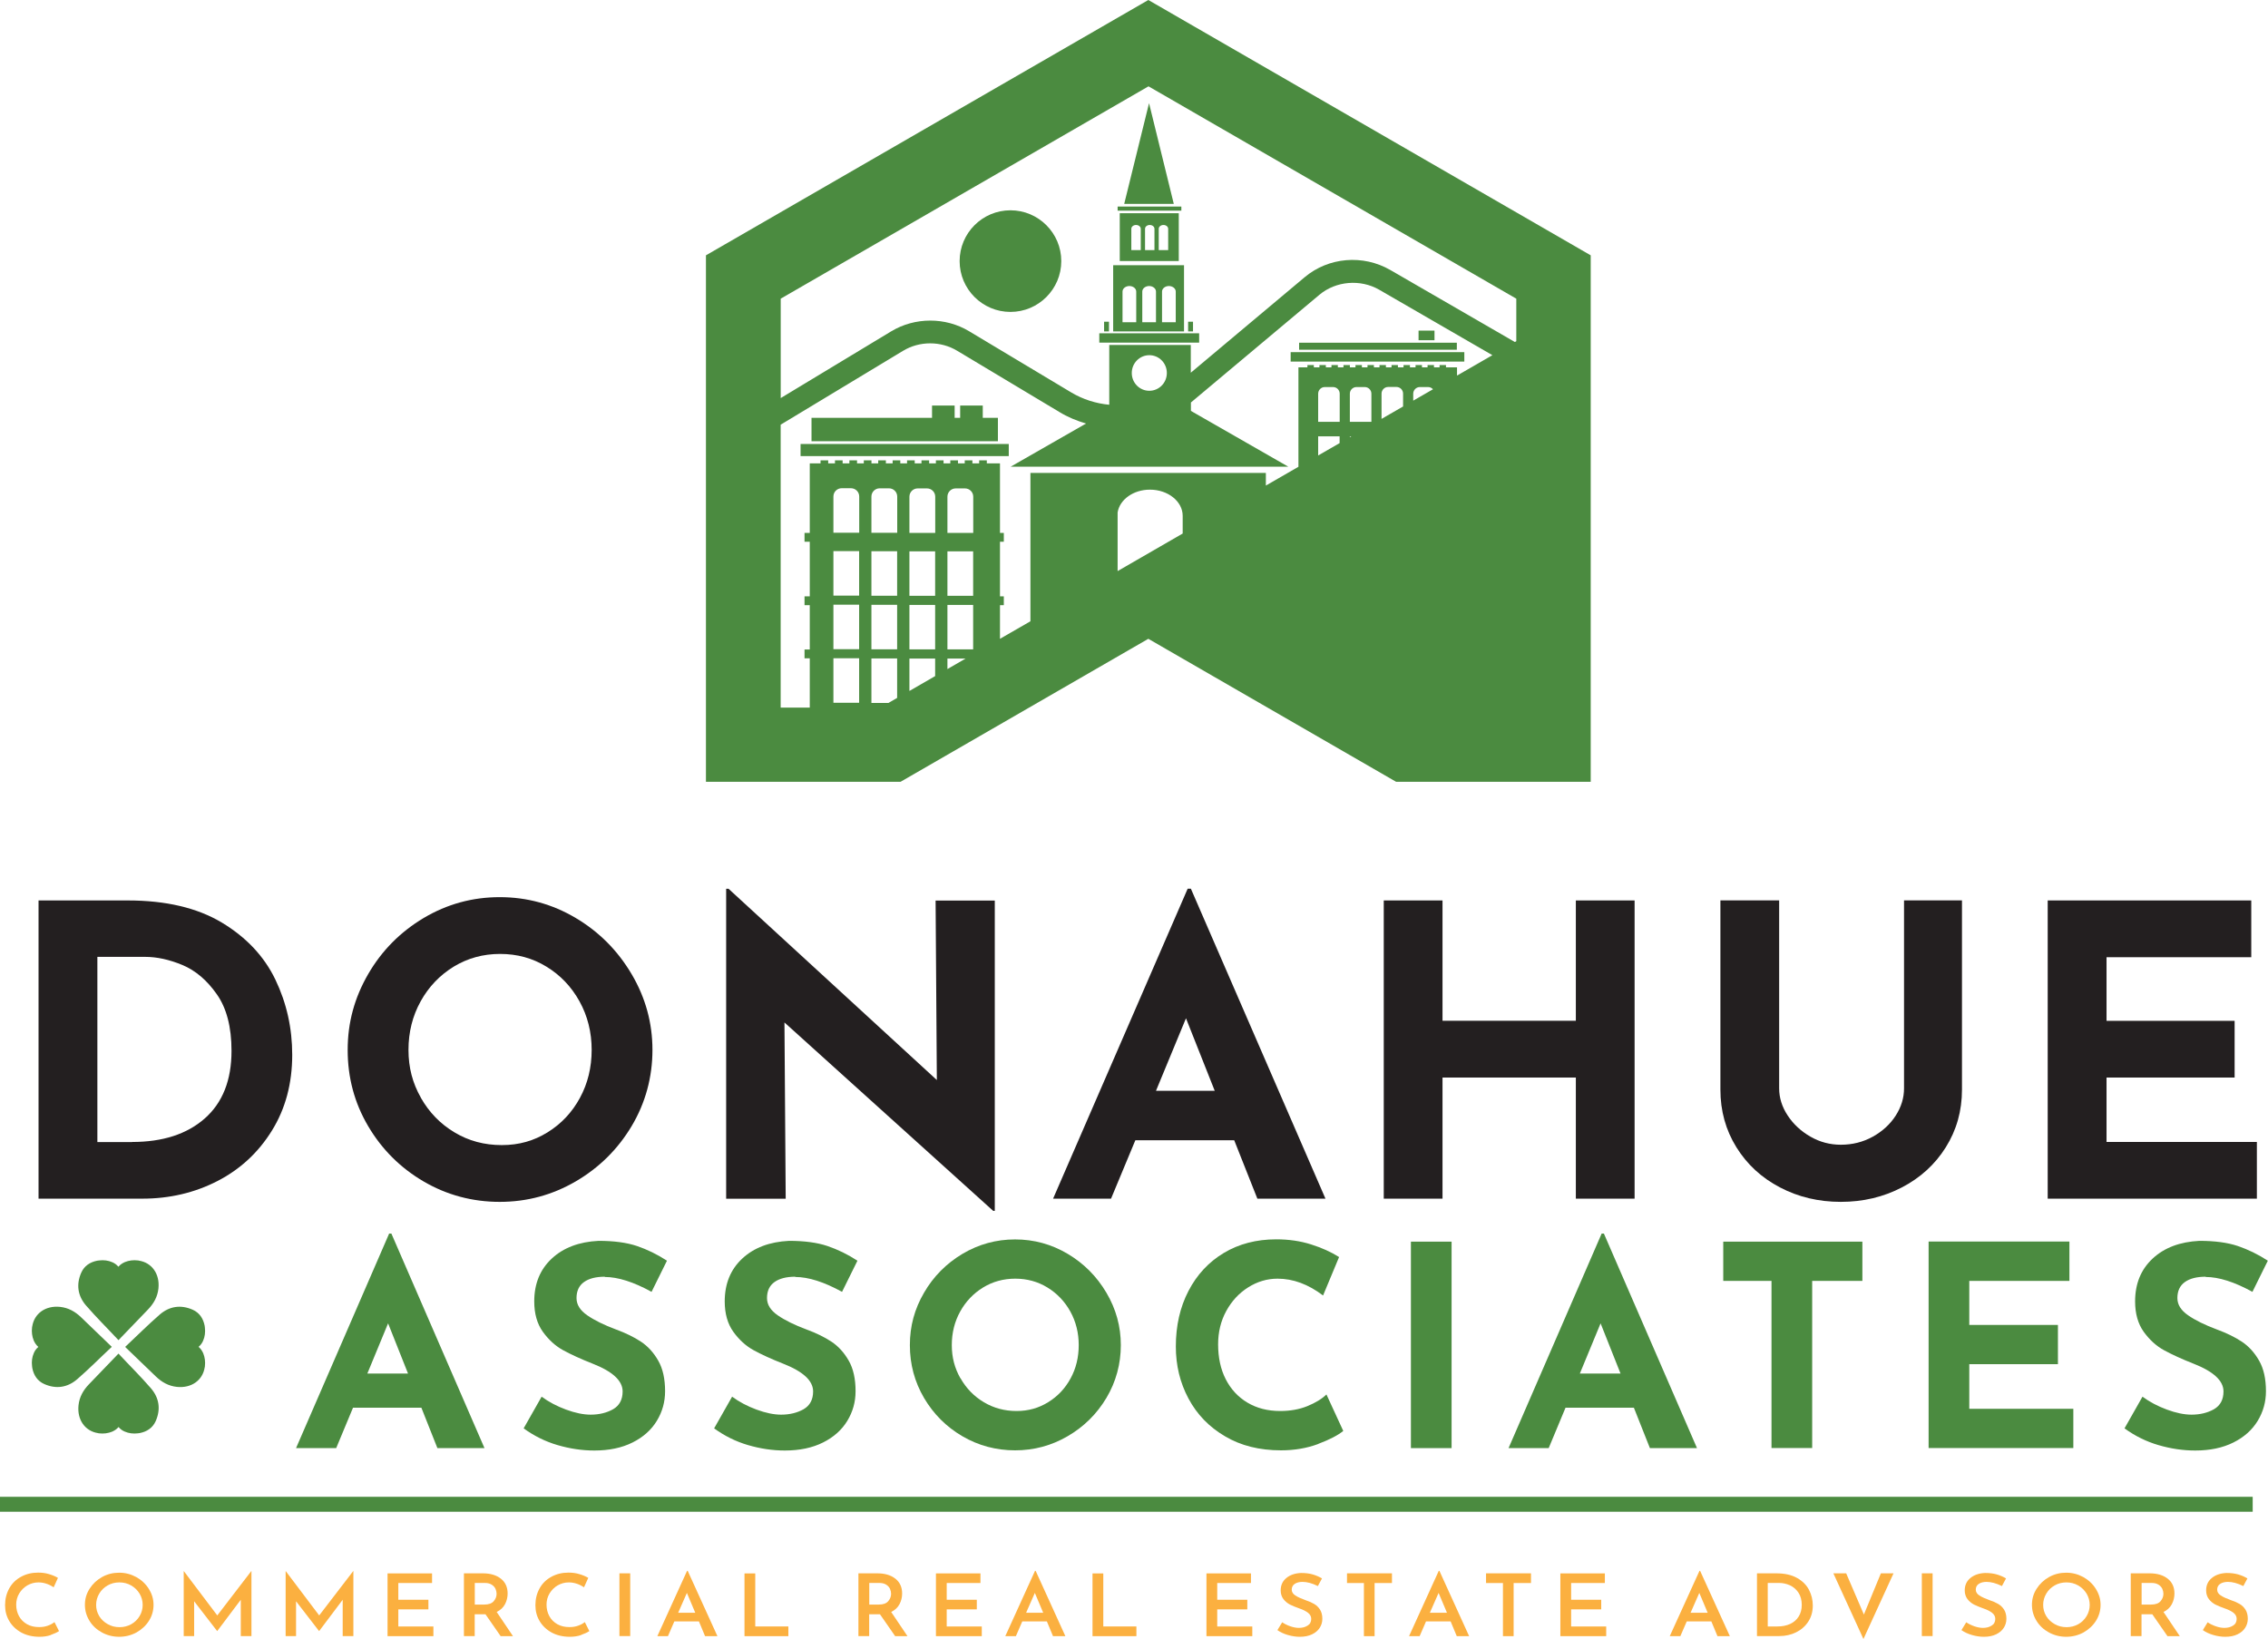 <?xml version="1.0" encoding="UTF-8"?>
<svg xmlns="http://www.w3.org/2000/svg" id="Layer_2" data-name="Layer 2" viewBox="0 0 254.8 184.17">
  <defs>
    <style>
      .cls-1 {
        fill: #4b8b40;
      }

      .cls-1, .cls-2, .cls-3 {
        stroke-width: 0px;
      }

      .cls-2 {
        fill: #231f20;
      }

      .cls-3 {
        fill: #fbb040;
      }
    </style>
  </defs>
  <g id="Layer_1-2" data-name="Layer 1">
    <g id="_4UgVNS" data-name="4UgVNS">
      <g>
        <path class="cls-1" d="m23,153.63c-.22,1.47-1.5,2.38-3.13,2.21-.94-.1-1.69-.53-2.35-1.16-1.16-1.1-2.3-2.23-3.46-3.33,1.3-1.21,2.55-2.48,3.89-3.64,1.09-.94,2.37-1.13,3.7-.54.76.34,1.18.98,1.34,1.79,0,.03.02.12.03.23.06.5,0,1.01-.2,1.46-.11.26-.27.49-.51.69.25.21.4.46.52.72.19.46.25.97.19,1.46,0,.05-.01.08-.01.09Z"></path>
        <path class="cls-1" d="m3.62,149.06c.22-1.47,1.5-2.38,3.13-2.21.94.1,1.69.53,2.35,1.16,1.16,1.1,2.3,2.23,3.46,3.33-1.3,1.21-2.55,2.48-3.89,3.64-1.09.94-2.37,1.13-3.7.54-.76-.34-1.18-.98-1.34-1.79,0-.03-.02-.12-.03-.23-.06-.5,0-1.01.2-1.46.11-.26.27-.49.51-.69-.25-.21-.4-.46-.52-.72-.19-.46-.25-.97-.19-1.46,0-.05.01-.08.01-.09Z"></path>
        <path class="cls-1" d="m11.03,161.04c-1.47-.22-2.38-1.5-2.21-3.13.1-.94.53-1.69,1.16-2.35,1.1-1.16,2.23-2.3,3.33-3.46,1.21,1.3,2.48,2.55,3.64,3.89.94,1.09,1.13,2.37.54,3.7-.34.76-.98,1.18-1.79,1.34-.03,0-.12.02-.23.03-.5.06-1.01,0-1.46-.2-.26-.11-.49-.27-.69-.51-.21.25-.46.4-.72.52-.46.19-.97.25-1.46.19-.05,0-.08-.01-.09-.01Z"></path>
        <path class="cls-1" d="m15.59,141.65c1.47.22,2.38,1.5,2.21,3.13-.1.94-.53,1.69-1.16,2.35-1.1,1.16-2.23,2.3-3.33,3.46-1.21-1.3-2.48-2.55-3.64-3.89-.94-1.09-1.13-2.37-.54-3.7.34-.76.98-1.18,1.79-1.34.03,0,.12-.02.23-.03.5-.06,1.01,0,1.46.2.26.11.49.27.69.51.21-.25.46-.4.72-.52.46-.19.97-.25,1.46-.19.05,0,.08.01.09.01Z"></path>
      </g>
    </g>
    <g>
      <g>
        <path class="cls-3" d="m5.72,183.72c-.39.14-.82.2-1.28.2-.78,0-1.46-.16-2.05-.48-.58-.32-1.03-.75-1.35-1.29s-.47-1.13-.47-1.78c0-.7.16-1.33.47-1.89.31-.56.75-.99,1.32-1.3.56-.31,1.2-.47,1.92-.47.44,0,.85.05,1.23.17.38.11.71.25,1,.42l-.48,1.06c-.56-.37-1.13-.55-1.71-.55-.44,0-.85.11-1.24.33-.38.22-.69.53-.92.91-.23.38-.34.81-.34,1.26,0,.48.11.92.32,1.3.21.38.51.68.9.9.39.22.84.32,1.35.32.37,0,.7-.05.99-.16.29-.1.54-.24.74-.4l.51,1.01c-.22.15-.53.29-.92.43Z"></path>
        <path class="cls-3" d="m10.06,178.53c.35-.55.81-.99,1.4-1.32.59-.33,1.23-.49,1.93-.49s1.33.17,1.92.49c.59.33,1.06.77,1.41,1.33.35.56.53,1.15.53,1.79s-.17,1.25-.52,1.8-.82.98-1.41,1.31c-.59.32-1.24.48-1.93.48s-1.34-.16-1.93-.48c-.59-.32-1.06-.75-1.4-1.3s-.52-1.15-.52-1.81.17-1.25.52-1.8Zm1.08,3.06c.24.38.55.68.96.91.4.23.85.34,1.33.34s.91-.11,1.31-.33.71-.53.94-.91c.23-.38.35-.81.35-1.26s-.12-.88-.35-1.27c-.24-.39-.55-.69-.95-.92-.4-.23-.84-.34-1.32-.34s-.92.11-1.32.34c-.4.23-.71.53-.94.92-.23.39-.35.81-.35,1.27s.12.88.35,1.26Z"></path>
        <path class="cls-3" d="m28.25,176.54v7.3h-1.2v-4.08l-2.64,3.51h-.02l-2.58-3.34v3.91h-1.17v-7.3h.01l3.76,4.98,3.82-4.98h.02Z"></path>
        <path class="cls-3" d="m39.7,176.54v7.3h-1.2v-4.08l-2.64,3.51h-.02l-2.58-3.34v3.91h-1.17v-7.3h.01l3.76,4.98,3.82-4.98h.02Z"></path>
        <path class="cls-3" d="m48.54,176.79v1.09h-3.79v1.88h3.38v1.08h-3.38v1.92h3.94v1.09h-5.15v-7.05h5.01Z"></path>
        <path class="cls-3" d="m56.24,183.84l-1.7-2.45h-1.21v2.45h-1.21v-7.05h2.12c.84,0,1.52.2,2.03.6s.76.96.76,1.67c0,.43-.1.83-.3,1.21-.2.37-.51.66-.93.86l1.83,2.72h-1.4Zm-2.91-3.54h1.08c.48,0,.83-.12,1.05-.37.22-.25.33-.53.33-.84,0-.18-.04-.36-.12-.55-.08-.18-.22-.34-.42-.47-.2-.13-.46-.2-.79-.2h-1.12v2.43Z"></path>
        <path class="cls-3" d="m65.3,183.72c-.39.14-.82.2-1.28.2-.78,0-1.46-.16-2.05-.48-.58-.32-1.03-.75-1.35-1.29s-.47-1.13-.47-1.78c0-.7.16-1.33.47-1.89.31-.56.75-.99,1.32-1.3.56-.31,1.2-.47,1.92-.47.44,0,.85.05,1.23.17.38.11.71.25,1,.42l-.48,1.06c-.56-.37-1.13-.55-1.71-.55-.44,0-.85.11-1.24.33-.38.22-.69.53-.92.91-.23.38-.34.81-.34,1.26,0,.48.11.92.32,1.3.21.38.51.68.9.9.39.22.84.32,1.35.32.37,0,.7-.05.99-.16.29-.1.54-.24.74-.4l.51,1.01c-.22.15-.53.29-.92.43Z"></path>
        <path class="cls-3" d="m70.8,176.79v7.05h-1.21v-7.05h1.21Z"></path>
        <path class="cls-3" d="m78.51,182.19h-2.75l-.72,1.66h-1.19l3.34-7.34h.07l3.34,7.34h-1.39l-.69-1.66Zm-.4-.97l-.94-2.23-.98,2.23h1.92Z"></path>
        <path class="cls-3" d="m84.85,176.79v5.97h3.72v1.09h-4.93v-7.05h1.21Z"></path>
        <path class="cls-3" d="m100.56,183.84l-1.7-2.45h-1.21v2.45h-1.21v-7.05h2.12c.84,0,1.52.2,2.03.6s.76.96.76,1.67c0,.43-.1.83-.3,1.21-.2.37-.51.66-.93.86l1.83,2.72h-1.4Zm-2.91-3.54h1.08c.48,0,.83-.12,1.05-.37.22-.25.33-.53.33-.84,0-.18-.04-.36-.12-.55-.08-.18-.22-.34-.42-.47-.2-.13-.46-.2-.79-.2h-1.12v2.43Z"></path>
        <path class="cls-3" d="m110.15,176.79v1.09h-3.79v1.88h3.38v1.08h-3.38v1.92h3.94v1.09h-5.15v-7.05h5.01Z"></path>
        <path class="cls-3" d="m117.6,182.19h-2.75l-.72,1.66h-1.19l3.34-7.34h.07l3.34,7.34h-1.39l-.69-1.66Zm-.4-.97l-.94-2.23-.98,2.23h1.92Z"></path>
        <path class="cls-3" d="m123.95,176.79v5.97h3.72v1.09h-4.93v-7.05h1.21Z"></path>
        <path class="cls-3" d="m140.54,176.79v1.09h-3.79v1.88h3.38v1.08h-3.38v1.92h3.94v1.09h-5.15v-7.05h5.01Z"></path>
        <path class="cls-3" d="m146.34,177.75c-.37,0-.67.08-.89.23s-.33.37-.33.64.14.49.41.66c.27.18.65.35,1.15.53.37.12.69.26.96.42.27.16.49.37.66.64.17.27.26.61.26,1.03,0,.37-.1.71-.3,1.02s-.49.55-.87.73-.83.27-1.35.27c-.46,0-.9-.07-1.35-.2s-.84-.31-1.18-.55l.54-.88c.26.18.56.33.91.45.35.12.67.18.97.18.37,0,.69-.08.96-.25.28-.16.42-.42.42-.76,0-.27-.12-.5-.35-.68s-.55-.35-.97-.49c-.43-.15-.78-.3-1.07-.44-.28-.15-.53-.35-.73-.61-.2-.26-.31-.59-.31-.98,0-.58.21-1.04.63-1.39.42-.35.97-.54,1.65-.57.5,0,.93.05,1.31.16.38.11.73.26,1.05.45l-.46.86c-.65-.32-1.23-.47-1.73-.47Z"></path>
        <path class="cls-3" d="m156.38,176.79v1.09h-1.95v5.97h-1.2v-5.97h-1.9v-1.09h5.05Z"></path>
        <path class="cls-3" d="m162.96,182.19h-2.75l-.72,1.66h-1.19l3.34-7.34h.07l3.34,7.34h-1.39l-.69-1.66Zm-.4-.97l-.94-2.23-.98,2.23h1.92Z"></path>
        <path class="cls-3" d="m172,176.79v1.09h-1.95v5.97h-1.2v-5.97h-1.9v-1.09h5.05Z"></path>
        <path class="cls-3" d="m180.3,176.79v1.09h-3.79v1.88h3.38v1.08h-3.38v1.92h3.94v1.09h-5.15v-7.05h5.01Z"></path>
        <path class="cls-3" d="m192.25,182.19h-2.75l-.72,1.66h-1.19l3.34-7.34h.07l3.34,7.34h-1.39l-.69-1.66Zm-.4-.97l-.94-2.23-.98,2.23h1.92Z"></path>
        <path class="cls-3" d="m197.39,176.79h2.15c.95,0,1.73.17,2.35.52s1.07.8,1.35,1.35.42,1.13.42,1.75c0,.68-.17,1.29-.51,1.81s-.8.92-1.37,1.2c-.57.28-1.2.42-1.88.42h-2.51v-7.05Zm2.29,5.97c.54,0,1.01-.09,1.43-.28.41-.19.73-.46.96-.83.23-.36.35-.8.35-1.31,0-.55-.13-1.02-.38-1.39-.25-.37-.57-.64-.96-.82-.39-.17-.79-.26-1.21-.26h-1.27v4.89h1.08Z"></path>
        <path class="cls-3" d="m212.73,176.79l-3.38,7.38-3.38-7.38h1.44l1.99,4.63,1.91-4.63h1.42Z"></path>
        <path class="cls-3" d="m217.12,176.79v7.05h-1.21v-7.05h1.21Z"></path>
        <path class="cls-3" d="m223.19,177.75c-.37,0-.67.08-.89.23s-.33.37-.33.64.14.49.41.66c.27.18.65.35,1.15.53.37.12.69.26.96.42.27.16.49.37.66.64.17.27.26.61.26,1.03,0,.37-.1.71-.3,1.02s-.49.55-.87.73-.83.27-1.35.27c-.46,0-.9-.07-1.35-.2s-.84-.31-1.18-.55l.54-.88c.26.18.56.33.91.45.35.12.67.18.97.18.37,0,.69-.08.96-.25.28-.16.42-.42.42-.76,0-.27-.12-.5-.35-.68s-.55-.35-.97-.49c-.43-.15-.78-.3-1.07-.44-.28-.15-.53-.35-.73-.61-.2-.26-.31-.59-.31-.98,0-.58.21-1.04.63-1.39.42-.35.97-.54,1.65-.57.5,0,.93.05,1.31.16.38.11.73.26,1.05.45l-.46.86c-.65-.32-1.23-.47-1.73-.47Z"></path>
        <path class="cls-3" d="m228.8,178.53c.35-.55.81-.99,1.4-1.32.59-.33,1.23-.49,1.93-.49s1.33.17,1.92.49c.59.33,1.06.77,1.41,1.33.35.56.53,1.15.53,1.79s-.17,1.25-.52,1.8-.82.98-1.41,1.31c-.59.32-1.24.48-1.93.48s-1.34-.16-1.93-.48c-.59-.32-1.06-.75-1.4-1.3s-.52-1.15-.52-1.81.17-1.25.52-1.8Zm1.08,3.06c.24.38.55.68.96.91.4.23.85.34,1.33.34s.91-.11,1.31-.33.71-.53.94-.91c.23-.38.35-.81.35-1.26s-.12-.88-.35-1.27c-.24-.39-.55-.69-.95-.92-.4-.23-.84-.34-1.32-.34s-.92.11-1.32.34c-.4.23-.71.53-.94.92-.23.39-.35.81-.35,1.27s.12.88.35,1.26Z"></path>
        <path class="cls-3" d="m243.5,183.84l-1.7-2.45h-1.21v2.45h-1.21v-7.05h2.12c.84,0,1.52.2,2.03.6s.76.96.76,1.67c0,.43-.1.83-.3,1.21-.2.37-.51.66-.93.86l1.83,2.72h-1.4Zm-2.91-3.54h1.08c.48,0,.83-.12,1.05-.37.22-.25.33-.53.33-.84,0-.18-.04-.36-.12-.55-.08-.18-.22-.34-.42-.47-.2-.13-.46-.2-.79-.2h-1.12v2.43Z"></path>
        <path class="cls-3" d="m250.31,177.75c-.37,0-.67.08-.89.23s-.33.37-.33.64.14.49.41.66c.27.18.65.35,1.15.53.37.12.69.26.96.42.27.16.49.37.66.64.17.27.26.61.26,1.03,0,.37-.1.71-.3,1.02s-.49.55-.87.73-.83.27-1.35.27c-.46,0-.9-.07-1.35-.2s-.84-.31-1.18-.55l.54-.88c.26.18.56.33.91.45.35.12.67.18.97.18.37,0,.69-.08.96-.25.28-.16.42-.42.42-.76,0-.27-.12-.5-.35-.68s-.55-.35-.97-.49c-.43-.15-.78-.3-1.07-.44-.28-.15-.53-.35-.73-.61-.2-.26-.31-.59-.31-.98,0-.58.21-1.04.63-1.39.42-.35.97-.54,1.65-.57.5,0,.93.05,1.31.16.38.11.73.26,1.05.45l-.46.86c-.65-.32-1.23-.47-1.73-.47Z"></path>
      </g>
      <g>
        <path class="cls-2" d="m4.33,101.18h10.02c4.28,0,7.8.83,10.56,2.48,2.76,1.66,4.77,3.8,6.03,6.42,1.26,2.63,1.89,5.44,1.89,8.45,0,3.22-.76,6.06-2.28,8.51-1.52,2.46-3.56,4.35-6.12,5.67-2.57,1.32-5.38,1.98-8.45,1.98H4.33v-33.51Zm10.52,27.14c3.43,0,6.15-.88,8.15-2.64,2-1.76,3.01-4.29,3.01-7.6,0-2.67-.55-4.8-1.66-6.37-1.11-1.58-2.4-2.67-3.87-3.28-1.47-.61-2.86-.91-4.17-.91h-5.37v20.81h3.92Z"></path>
        <path class="cls-2" d="m41.36,109.46c1.53-2.64,3.61-4.74,6.24-6.31,2.63-1.56,5.47-2.34,8.54-2.34s5.91.78,8.54,2.34c2.63,1.56,4.72,3.67,6.28,6.31s2.34,5.48,2.34,8.52-.78,5.95-2.34,8.56-3.66,4.68-6.28,6.21c-2.63,1.53-5.47,2.3-8.54,2.3s-5.95-.77-8.56-2.3c-2.61-1.53-4.68-3.6-6.22-6.21s-2.3-5.46-2.3-8.56.77-5.87,2.3-8.52Zm5.92,13.89c.93,1.64,2.19,2.94,3.78,3.89,1.59.96,3.36,1.43,5.31,1.43s3.6-.48,5.14-1.43c1.55-.96,2.76-2.25,3.64-3.87.88-1.62,1.32-3.42,1.32-5.4s-.46-3.82-1.37-5.46-2.15-2.94-3.71-3.89c-1.56-.96-3.3-1.43-5.21-1.43s-3.65.48-5.21,1.43c-1.56.96-2.8,2.25-3.71,3.89-.91,1.64-1.37,3.46-1.37,5.46s.46,3.73,1.39,5.37Z"></path>
        <path class="cls-2" d="m111.76,101.18v34.88h-.18l-23.45-21.17.14,19.81h-6.69v-34.83h.27l23.4,21.49-.14-20.17h6.65Z"></path>
        <path class="cls-2" d="m138.66,128.13h-11.11l-2.73,6.56h-6.51l15.12-34.83h.36l15.12,34.83h-7.65l-2.6-6.56Zm-2.19-5.56l-3.23-8.15-3.37,8.15h6.6Z"></path>
        <path class="cls-2" d="m183.64,134.69h-6.6v-13.61h-14.98v13.61h-6.6v-33.51h6.6v13.52h14.98v-13.52h6.6v33.51Z"></path>
        <path class="cls-2" d="m200.84,125.35c.64.97,1.49,1.76,2.55,2.37,1.06.61,2.2.91,3.42.91,1.3,0,2.5-.3,3.6-.91,1.09-.61,1.95-1.4,2.57-2.37.62-.97.93-1.99.93-3.05v-21.13h6.51v21.26c0,2.4-.61,4.56-1.82,6.49-1.21,1.93-2.86,3.43-4.94,4.51-2.08,1.08-4.36,1.62-6.85,1.62s-4.77-.54-6.83-1.62c-2.07-1.08-3.7-2.58-4.9-4.51-1.2-1.93-1.8-4.09-1.8-6.49v-21.26h6.6v21.13c0,1.06.32,2.08.96,3.05Z"></path>
        <path class="cls-2" d="m252.92,101.18v6.38h-16.26v7.15h14.39v6.37h-14.39v7.24h16.89v6.37h-23.5v-33.51h22.86Z"></path>
        <path class="cls-1" d="m47.35,158.18h-7.69l-1.89,4.54h-4.51l10.46-24.11h.25l10.46,24.11h-5.29l-1.8-4.54Zm-1.51-3.84l-2.24-5.64-2.33,5.64h4.57Z"></path>
        <path class="cls-1" d="m67.96,143.46c-1.01,0-1.79.2-2.35.6-.56.4-.84,1-.84,1.8,0,.74.4,1.38,1.21,1.94.81.56,1.89,1.09,3.23,1.59,1.09.4,2.03.86,2.8,1.37s1.42,1.22,1.94,2.13.77,2.05.77,3.44c0,1.2-.31,2.31-.93,3.33s-1.53,1.83-2.73,2.43c-1.2.6-2.63.9-4.29.9-1.39,0-2.76-.21-4.13-.61s-2.64-1.03-3.81-1.88l2.02-3.56c.8.59,1.71,1.07,2.74,1.45,1.03.38,1.95.57,2.77.57.97,0,1.81-.21,2.52-.61.71-.41,1.07-1.08,1.07-2,0-1.2-1.12-2.24-3.37-3.12-1.32-.52-2.43-1.03-3.31-1.51s-1.64-1.18-2.29-2.08c-.64-.9-.96-2.04-.96-3.4,0-2,.66-3.6,1.97-4.82,1.31-1.22,3.06-1.88,5.25-1.99,1.72,0,3.16.19,4.32.58,1.15.39,2.28.94,3.37,1.65l-1.73,3.5c-2.02-1.11-3.77-1.67-5.26-1.67Z"></path>
        <path class="cls-1" d="m89.36,143.46c-1.01,0-1.79.2-2.35.6-.56.4-.84,1-.84,1.8,0,.74.4,1.38,1.21,1.94.81.56,1.89,1.09,3.23,1.59,1.09.4,2.03.86,2.8,1.37s1.42,1.22,1.94,2.13.77,2.05.77,3.44c0,1.2-.31,2.31-.93,3.33s-1.53,1.83-2.73,2.43c-1.2.6-2.63.9-4.29.9-1.39,0-2.76-.21-4.13-.61s-2.64-1.03-3.81-1.88l2.02-3.56c.8.59,1.71,1.07,2.74,1.45,1.03.38,1.95.57,2.77.57.97,0,1.81-.21,2.52-.61.71-.41,1.07-1.08,1.07-2,0-1.2-1.12-2.24-3.37-3.12-1.32-.52-2.43-1.03-3.31-1.51s-1.64-1.18-2.29-2.08c-.64-.9-.96-2.04-.96-3.4,0-2,.66-3.6,1.97-4.82,1.31-1.22,3.06-1.88,5.25-1.99,1.72,0,3.16.19,4.32.58,1.15.39,2.28.94,3.37,1.65l-1.73,3.5c-2.02-1.11-3.77-1.67-5.26-1.67Z"></path>
        <path class="cls-1" d="m103.81,145.26c1.06-1.83,2.5-3.28,4.32-4.37,1.82-1.08,3.79-1.62,5.91-1.62s4.09.54,5.91,1.62c1.82,1.08,3.27,2.54,4.35,4.37,1.08,1.83,1.62,3.79,1.62,5.89s-.54,4.12-1.62,5.93c-1.08,1.81-2.53,3.24-4.35,4.3-1.82,1.06-3.79,1.59-5.91,1.59s-4.12-.53-5.93-1.59c-1.81-1.06-3.24-2.5-4.3-4.3-1.06-1.81-1.59-3.78-1.59-5.93s.53-4.07,1.59-5.89Zm4.1,9.61c.64,1.13,1.51,2.03,2.62,2.69,1.1.66,2.33.99,3.67.99s2.49-.33,3.56-.99c1.07-.66,1.91-1.55,2.52-2.68.61-1.12.91-2.37.91-3.74s-.32-2.65-.95-3.78-1.49-2.03-2.57-2.69c-1.08-.66-2.29-.99-3.61-.99s-2.53.33-3.61.99c-1.08.66-1.94,1.56-2.57,2.69s-.95,2.4-.95,3.78.32,2.59.96,3.72Z"></path>
        <path class="cls-1" d="m148.11,162.25c-1.28.48-2.68.72-4.19.72-2.42,0-4.52-.52-6.3-1.58-1.79-1.05-3.15-2.46-4.1-4.24-.95-1.78-1.42-3.72-1.42-5.85,0-2.33.47-4.41,1.42-6.24s2.27-3.25,3.97-4.27,3.67-1.53,5.89-1.53c1.41,0,2.71.19,3.91.57,1.2.38,2.25.85,3.15,1.42l-1.8,4.32c-1.66-1.26-3.36-1.89-5.11-1.89-1.18,0-2.28.33-3.31.98-1.03.65-1.85,1.54-2.46,2.66-.61,1.12-.91,2.37-.91,3.73,0,1.49.28,2.8.85,3.92.57,1.12,1.38,2,2.43,2.63,1.05.63,2.28.95,3.69.95,1.13,0,2.15-.18,3.06-.55.9-.37,1.62-.8,2.14-1.31l1.89,4.1c-.59.48-1.52.97-2.8,1.45Z"></path>
        <path class="cls-1" d="m163.08,139.52v23.2h-4.57v-23.2h4.57Z"></path>
        <path class="cls-1" d="m183.57,158.18h-7.69l-1.89,4.54h-4.51l10.46-24.11h.25l10.46,24.11h-5.29l-1.8-4.54Zm-1.51-3.84l-2.24-5.64-2.33,5.64h4.57Z"></path>
        <path class="cls-1" d="m209.23,139.52v4.41h-5.64v18.78h-4.57v-18.78h-5.42v-4.41h15.63Z"></path>
        <path class="cls-1" d="m232.49,139.52v4.41h-11.25v4.95h9.96v4.41h-9.96v5.01h11.69v4.41h-16.26v-23.2h15.82Z"></path>
        <path class="cls-1" d="m247.81,143.46c-1.01,0-1.79.2-2.35.6-.56.4-.84,1-.84,1.8,0,.74.4,1.38,1.21,1.94.81.56,1.89,1.09,3.23,1.59,1.09.4,2.03.86,2.8,1.37s1.42,1.22,1.94,2.13.77,2.05.77,3.44c0,1.2-.31,2.31-.93,3.33s-1.53,1.83-2.73,2.43c-1.2.6-2.63.9-4.29.9-1.39,0-2.76-.21-4.13-.61s-2.64-1.03-3.81-1.88l2.02-3.56c.8.59,1.71,1.07,2.74,1.45,1.03.38,1.95.57,2.77.57.97,0,1.81-.21,2.52-.61.71-.41,1.07-1.08,1.07-2,0-1.2-1.12-2.24-3.37-3.12-1.32-.52-2.43-1.03-3.31-1.51s-1.64-1.18-2.29-2.08c-.64-.9-.96-2.04-.96-3.4,0-2,.66-3.6,1.97-4.82,1.31-1.22,3.06-1.88,5.25-1.99,1.72,0,3.16.19,4.32.58,1.15.39,2.28.94,3.37,1.65l-1.73,3.5c-2.02-1.11-3.77-1.67-5.26-1.67Z"></path>
      </g>
    </g>
    <rect class="cls-1" y="168.19" width="253.08" height="1.68"></rect>
    <g>
      <rect class="cls-1" x="145" y="39.57" width="19.51" height="1.06"></rect>
      <rect class="cls-1" x="145.95" y="38.51" width="17.72" height=".79"></rect>
      <rect class="cls-1" x="159.37" y="37.15" width="1.79" height="1.08"></rect>
      <polygon class="cls-1" points="129.09 22.91 131.87 22.91 129.09 11.59 126.3 22.91 129.09 22.91"></polygon>
      <rect class="cls-1" x="125.56" y="23.21" width="7.16" height=".46"></rect>
      <rect class="cls-1" x="123.5" y="37.45" width="11.22" height="1.05"></rect>
      <path class="cls-1" d="m125.06,37.24h7.96v-7.44h-7.96v7.44Zm5.49-4.48c0-.34.35-.62.77-.62s.77.28.77.62v3.45h-1.54v-3.45Zm-2.22,0c0-.34.35-.62.77-.62s.77.28.77.62v3.45h-1.54v-3.45Zm-2.22,0c0-.34.35-.62.77-.62s.77.28.77.62v3.45h-1.54v-3.45Z"></path>
      <path class="cls-1" d="m125.8,23.96v5.37h6.63v-5.37h-6.63Zm2.37,4.14h-1.07v-2.39c0-.24.24-.43.53-.43s.53.19.53.43v2.39Zm1.54,0h-1.07v-2.39c0-.24.24-.43.53-.43s.53.19.53.43v2.39Zm1.54,0h-1.07v-2.39c0-.24.24-.43.53-.43s.53.19.53.43v2.39Z"></path>
      <rect class="cls-1" x="124.04" y="36.15" width=".55" height="1.09"></rect>
      <rect class="cls-1" x="133.48" y="36.15" width=".55" height="1.09"></rect>
      <path class="cls-1" d="m113.52,23.63c-3.15,0-5.71,2.56-5.71,5.71s2.56,5.71,5.71,5.71,5.71-2.56,5.71-5.71-2.56-5.71-5.71-5.71Z"></path>
      <rect class="cls-1" x="89.94" y="49.89" width="23.39" height="1.36"></rect>
      <polygon class="cls-1" points="112.11 46.95 110.41 46.95 110.41 45.57 107.87 45.57 107.87 46.95 107.25 46.95 107.25 45.57 104.71 45.57 104.71 46.95 91.17 46.95 91.17 49.58 112.11 49.58 112.11 46.95"></polygon>
      <path class="cls-1" d="m129.01,0l-49.7,28.69v59.16h21.86l27.84-16.07,27.84,16.07h21.86V28.69L129.01,0Zm-32.49,78.97h-2.89v-5h2.89v5Zm0-6.02h-2.89v-5h2.89v5Zm0-6.02h-2.89v-5h2.89v5Zm0-7.07h-2.89v-4.07c0-.51.41-.93.93-.93h1.04c.51,0,.93.41.93.93v4.07Zm4.27,18.56l-.98.57h-1.91v-5h2.89v4.43Zm0-5.46h-2.89v-5h2.89v5Zm0-6.02h-2.89v-5h2.89v5Zm0-7.07h-2.89v-4.07c0-.51.41-.93.93-.93h1.04c.51,0,.93.41.93.93v4.07Zm4.27,16.1l-2.89,1.67v-3.64h2.89v1.97Zm0-3h-2.89v-5h2.89v5Zm0-6.02h-2.89v-5h2.89v5Zm0-7.07h-2.89v-4.07c0-.51.41-.93.93-.93h1.04c.51,0,.93.41.93.93v4.07Zm1.38,15.3v-1.18h2.04l-2.04,1.18Zm2.89-2.21h-2.89v-5h2.89v5Zm0-6.02h-2.89v-5h2.89v5Zm0-7.07h-2.89v-4.07c0-.51.41-.93.93-.93h1.04c.51,0,.93.41.93.93v4.07Zm23.54.07l-7.31,4.22v-6.59c.23-1.44,1.76-2.56,3.63-2.56,2.03,0,3.68,1.32,3.68,2.94v2Zm17.63-10.16l-2.41,1.39v-2.15h2.41v.76Zm0-2.39h-2.41v-3.16c0-.41.33-.75.75-.75h.92c.41,0,.75.33.75.75v3.16Zm1.15,1.72v-.1h.17l-.17.1Zm2.41-1.72h-2.41v-3.16c0-.41.33-.75.75-.75h.92c.41,0,.75.33.75.75v3.16Zm3.56-1.72l-2.41,1.39v-2.84c0-.41.33-.75.75-.75h.92c.41,0,.75.33.75.75v1.45Zm1.15-.66v-.78c0-.41.33-.75.75-.75h.92c.22,0,.42.1.55.25l-2.22,1.28Zm4.92-2.84v-.9h-1.24v-.26h-.72v.26h-.63v-.26h-.72v.26h-.63v-.26h-.72v.26h-.63v-.26h-.72v.26h-.63v-.26h-.72v.26h-.63v-.26h-.72v.26h-.63v-.26h-.72v.26h-.63v-.26h-.72v.26h-.63v-.26h-.72v.26h-.63v-.26h-.72v.26h-.63v-.26h-.72v.26h-.63v-.26h-.72v.26h-1.01v11.17l-3.66,2.11v-1.42h-26.45v16.67l-3.42,1.97v-3.78h.43v-.99h-.43v-6.14h.43v-.99h-.43v-7.81h-1.48v-.34h-.86v.34h-.76v-.34h-.86v.34h-.76v-.34h-.86v.34h-.76v-.34h-.86v.34h-.76v-.34h-.86v.34h-.76v-.34h-.86v.34h-.76v-.34h-.86v.34h-.76v-.34h-.86v.34h-.76v-.34h-.86v.34h-.76v-.34h-.86v.34h-.76v-.34h-.86v.34h-.76v-.34h-.86v.34h-1.21v7.81h-.59v.99h.59v6.14h-.59v.99h.59v4.98h-.59v.99h.59v5.54h-3.27v-31.79l13.75-8.3c1.85-1.12,4.24-1.12,6.09,0l11.48,6.88c.94.57,1.95.99,2.99,1.29l-8.47,4.85h31.19l-10.94-6.27v-.95s.05-.04.08-.06l14.36-12.04c1.85-1.55,4.61-1.78,6.72-.56l12.71,7.35-3.95,2.28Zm-36.54-.27c0-1.1.88-2,1.97-2s1.97.89,1.97,2-.88,2-1.97,2-1.97-.89-1.97-2Zm43.2-3.57l-.16.09-13.99-8.09c-3.07-1.77-6.94-1.45-9.63.81l-12.79,10.73v-3.12h-9.16v6.72c-1.49-.14-2.96-.6-4.28-1.39l-11.48-6.88c-2.65-1.59-6.07-1.58-8.72.01l-12.43,7.51v-11.17l41.32-23.86,41.32,23.86v4.78Z"></path>
    </g>
  </g>
</svg>
